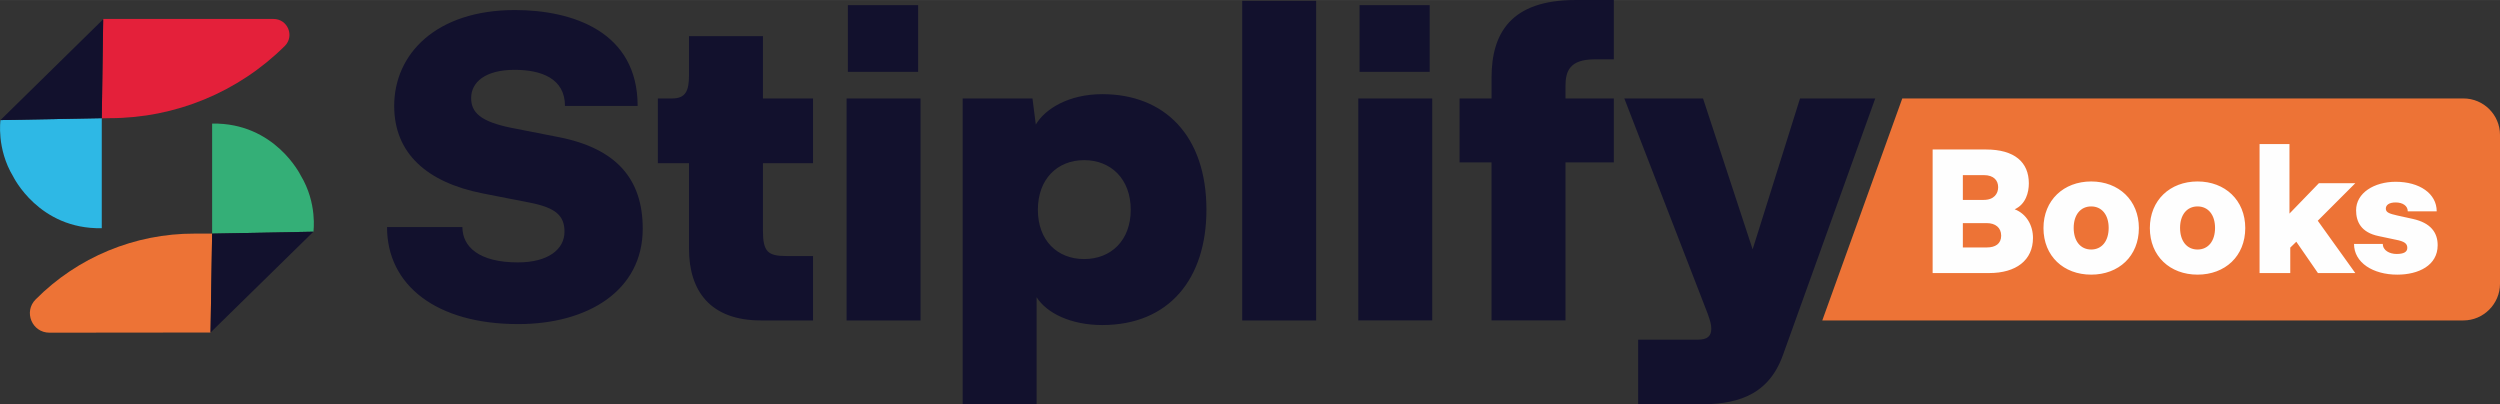 <?xml version="1.0" encoding="UTF-8"?>
<!DOCTYPE svg PUBLIC "-//W3C//DTD SVG 1.1//EN" "http://www.w3.org/Graphics/SVG/1.1/DTD/svg11.dtd">
<!-- Creator: CorelDRAW X7 -->
<svg xmlns="http://www.w3.org/2000/svg" xml:space="preserve" width="142.1mm" height="22.987mm" version="1.1" style="shape-rendering:geometricPrecision; text-rendering:geometricPrecision; image-rendering:optimizeQuality; fill-rule:evenodd; clip-rule:evenodd"
viewBox="0 0 15722 2543"
 xmlns:xlink="http://www.w3.org/1999/xlink">
 <rect x="0" y="0" width="15722" height="2543" fill="#333333" stroke="none"/>
 <defs>
  <style type="text/css">
   <![CDATA[
    .fil0 {fill:#ED7336}
    .fil2 {fill:#FEFEFE;fill-rule:nonzero}
    .fil6 {fill:#ED7336;fill-rule:nonzero}
    .fil3 {fill:#E4203A;fill-rule:nonzero}
    .fil5 {fill:#2EB8E5;fill-rule:nonzero}
    .fil4 {fill:#34AF77;fill-rule:nonzero}
    .fil1 {fill:#12112D;fill-rule:nonzero}
   ]]>
  </style>
 </defs>
 <g id="Layer_x0020_1">
  <g id="_2145914858672">
   <path class="fil0" d="M11963 619l2560 0 913 0 56 0c127,0 230,103 230,230l0 935c0,127 -104,231 -230,231l-56 0 -913 0 -3063 0 503 -1396z"/>
   <path class="fil1" d="M4042 1438c0,-314 -167,-505 -529,-576l-296 -58c-198,-40 -254,-98 -254,-188 0,-98 87,-177 273,-177 166,0 317,53 317,227l457 0c0,-468 -410,-603 -772,-603 -494,0 -759,275 -759,603 0,299 207,481 556,550l296 58c164,32 219,82 219,183 0,111 -103,193 -293,193 -244,0 -349,-98 -349,-222l-474 0c0,367 312,610 825,610 439,0 783,-211 783,-600zm743 577l328 0 0 -405 -167 0c-116,0 -148,-26 -148,-159l0 -425 315 0 0 -407 -315 0 0 -392 -465 0 0 246c0,98 -21,146 -106,146l-90 0 0 407 196 0 0 539c0,262 132,450 452,450zm547 -1563l442 0 0 -420 -442 0 0 420zm-8 1563l465 0 0 -1396 -465 0 0 1396zm1608 -1423c-212,0 -360,93 -418,191l-21 -164 -439 0 0 1924 465 0 0 -674c64,101 217,175 413,175 420,0 655,-291 655,-725 0,-465 -262,-727 -655,-727zm-114 1037c-169,0 -291,-117 -291,-310 0,-193 122,-312 291,-312 169,0 293,119 293,312 0,193 -124,310 -293,310zm1459 -1624l-465 0 0 2010 465 0 0 -2010zm273 447l441 0 0 -420 -441 0 0 420zm-8 1563l465 0 0 -1396 -465 0 0 1396zm637 -1396l0 402 201 0 0 994 465 0 0 -994 304 0 0 -402 -304 0 0 -77c0,-95 26,-169 185,-169l119 0 0 -373 -241 0c-407,0 -528,209 -528,489l0 130 -201 0zm1531 0l-495 0 524 1353c15,43 23,66 23,95 0,45 -23,69 -84,69l-376 0 0 407 376 0c217,0 436,-37 534,-309l581 -1615 -473 0 -298 949 -312 -949z"/>
   <path class="fil2" d="M12670 1316c70,-32 89,-106 89,-163 0,-133 -90,-213 -269,-213l-336 0 0 777 356 0c168,0 275,-80 275,-221 0,-78 -40,-151 -115,-180zm-104 -139c0,40 -25,80 -91,80l-131 0 0 -156 131 0c66,0 91,36 91,76zm-71 379l-151 0 0 -153 151 0c53,0 90,28 90,79 0,51 -37,74 -90,74zm356 -122c0,177 127,293 300,293 173,0 300,-116 300,-293 0,-175 -127,-293 -300,-293 -173,0 -300,118 -300,293zm190 -1c0,-82 43,-135 110,-135 67,0 110,53 110,135 0,83 -43,136 -110,136 -67,0 -110,-53 -110,-136zm479 1c0,177 127,293 300,293 173,0 300,-116 300,-293 0,-175 -127,-293 -300,-293 -173,0 -300,118 -300,293zm190 -1c0,-82 43,-135 110,-135 67,0 110,53 110,135 0,83 -43,136 -110,136 -67,0 -110,-53 -110,-136zm500 284l193 0 0 -160 38 -37 136 197 235 0 -236 -329 236 -236 -229 0 -185 191 0 -437 -188 0 0 811zm594 -183c0,118 120,193 272,193 134,0 254,-58 254,-185 0,-80 -44,-140 -154,-165l-100 -22c-47,-11 -72,-18 -72,-43 0,-22 19,-39 62,-39 44,0 76,21 76,56l182 0c0,-112 -108,-186 -258,-186 -135,0 -249,70 -249,179 0,70 29,140 144,163l104 22c59,11 74,26 74,52 0,25 -22,38 -67,38 -44,0 -87,-22 -87,-63l-181 0z"/>
   <g>
    <path class="fil3" d="M649 119l-9 625 50 -1c412,0 808,-163 1101,-454 63,-63 18,-170 -71,-170l-1071 0z"/>
    <path class="fil4" d="M1334 777l0 692 637 -12c0,0 26,-179 -80,-354 0,0 -162,-333 -557,-326z"/>
    <path class="fil5" d="M640 1435l0 -692 -637 12c0,0 -26,180 80,355 0,0 161,333 557,325z"/>
    <path class="fil6" d="M1223 1469l111 0 -10 622 -1013 1c-110,0 -164,-132 -87,-209 264,-266 624,-415 999,-414z"/>
    <polygon class="fil1" points="1334,1469 1971,1457 1324,2091 "/>
    <polygon class="fil1" points="640,743 3,755 649,121 "/>
   </g>
  </g>
 </g>
</svg>
